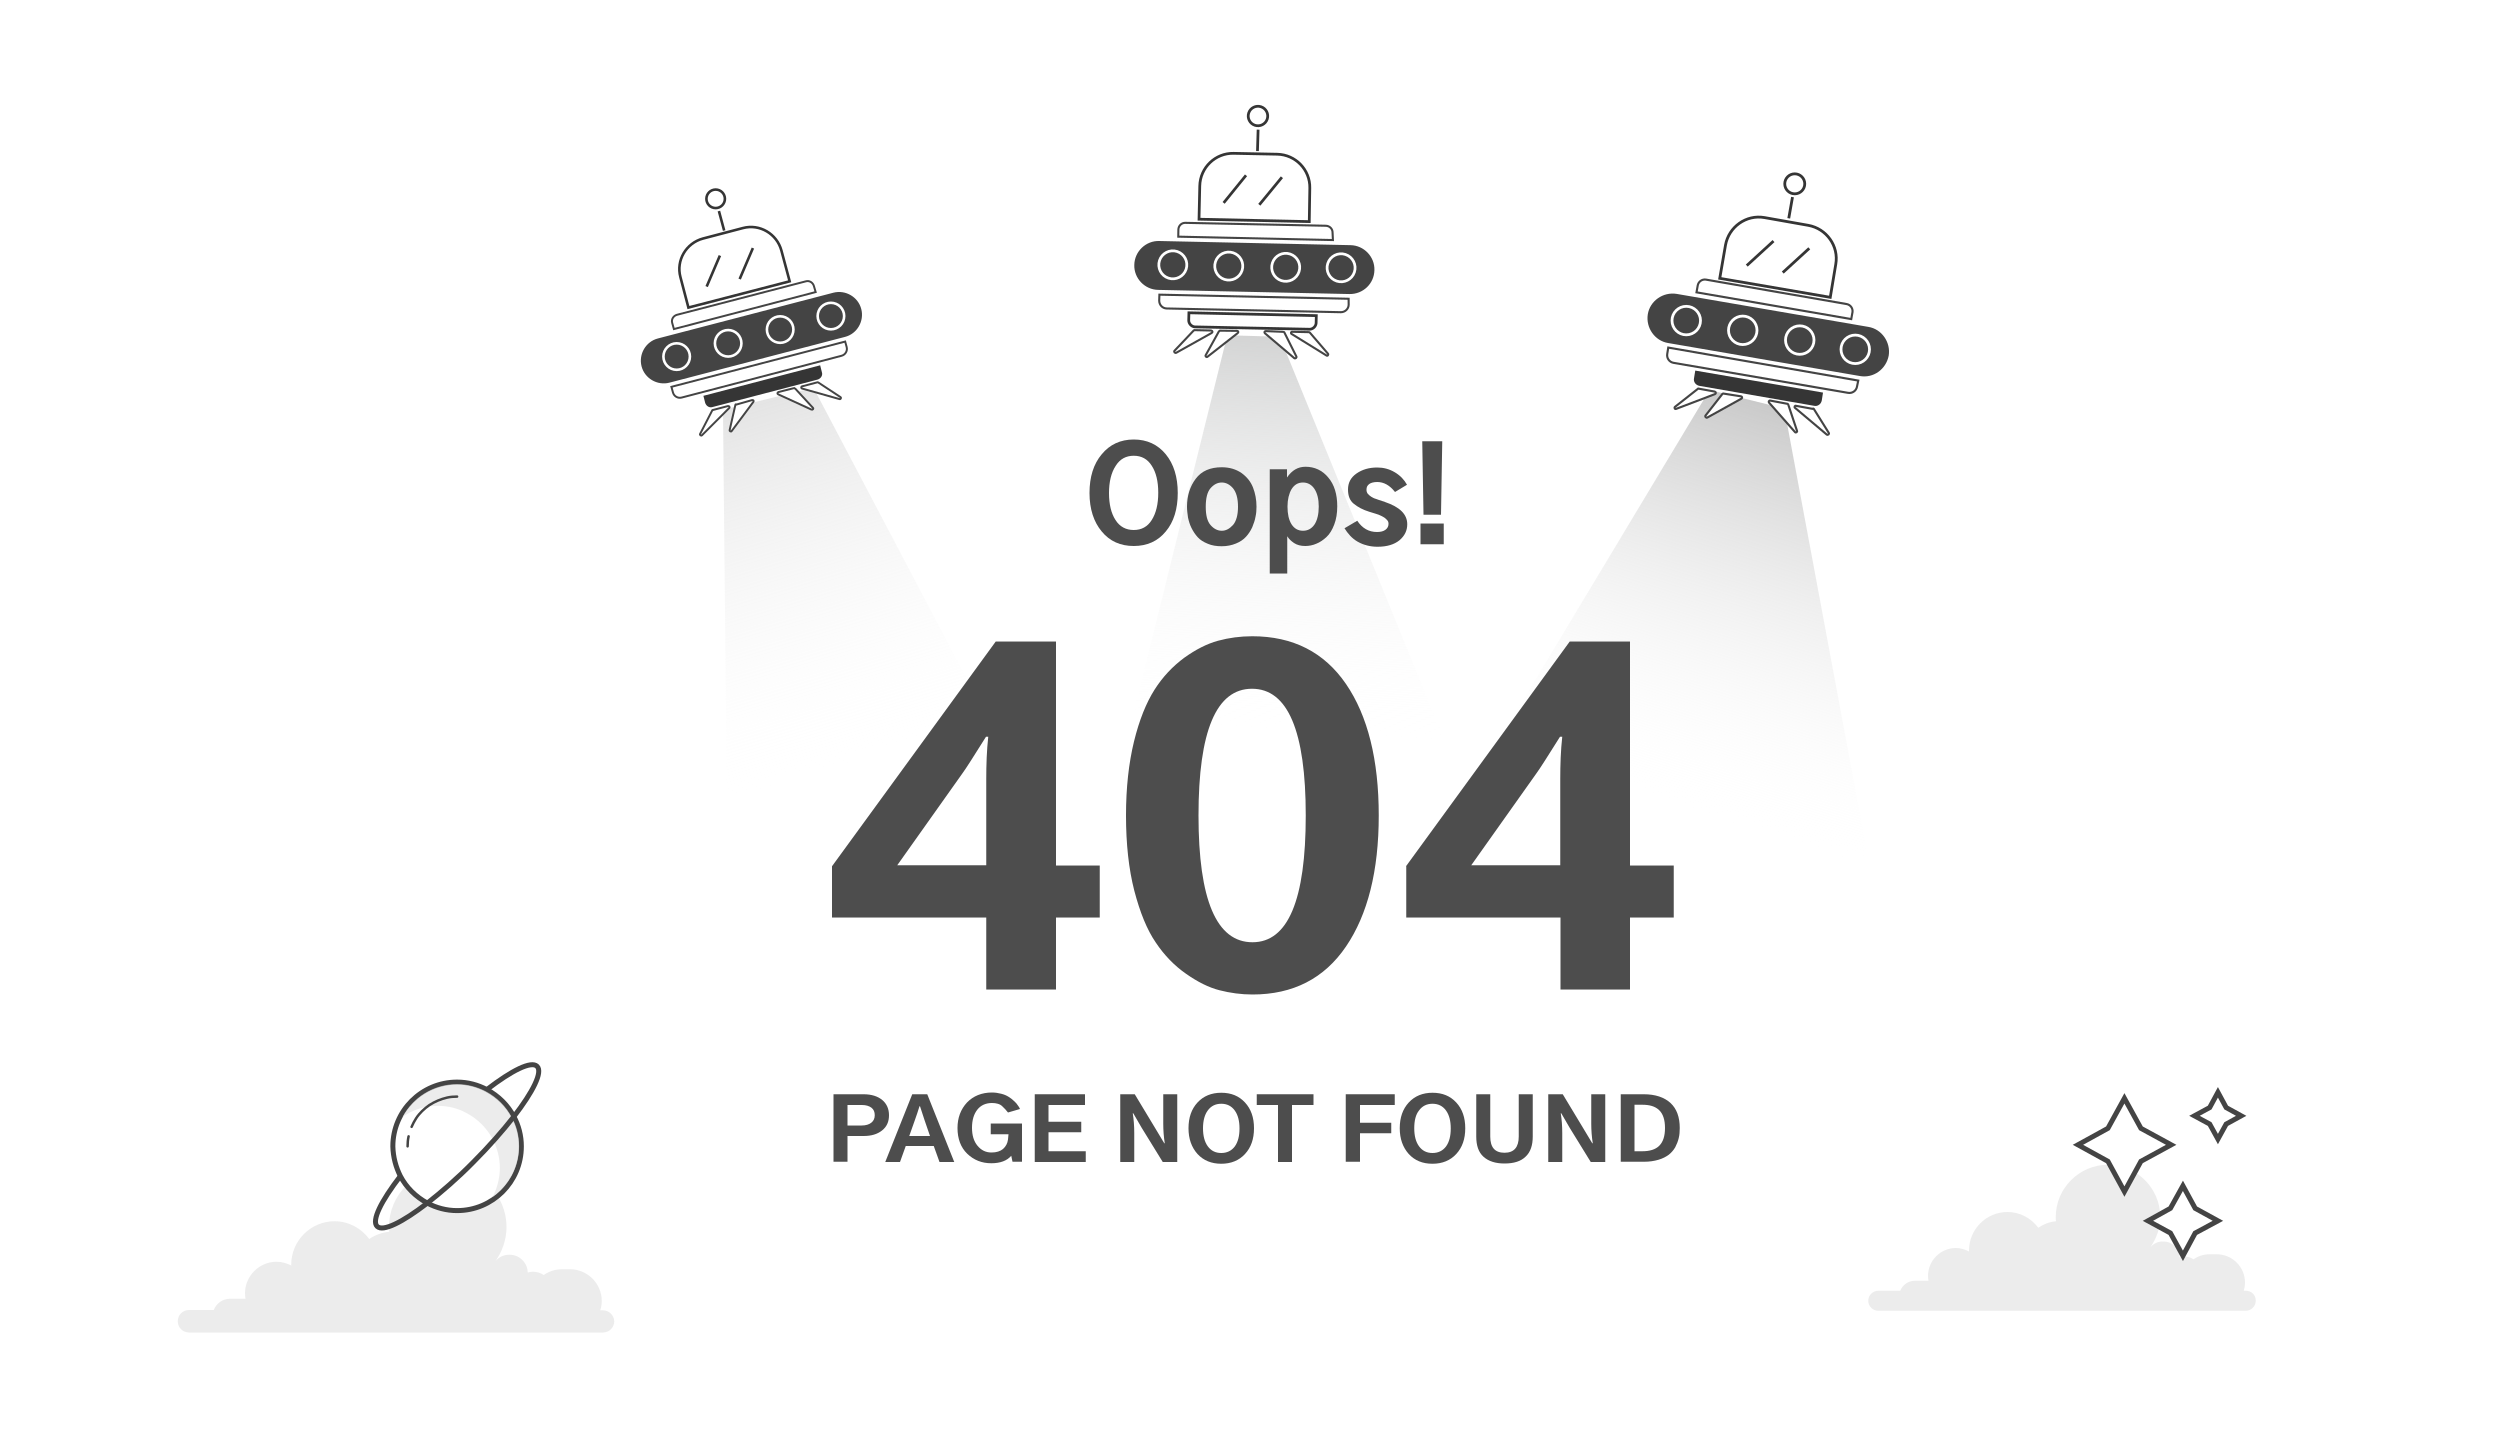 <?xml version="1.0" encoding="utf-8"?>
<!-- Generator: Adobe Illustrator 23.0.2, SVG Export Plug-In . SVG Version: 6.00 Build 0)  -->
<svg version="1.1"
	 id="图层_1" xmlns:cc="http://creativecommons.org/ns#" xmlns:dc="http://purl.org/dc/elements/1.1/" xmlns:inkscape="http://www.inkscape.org/namespaces/inkscape" xmlns:rdf="http://www.w3.org/1999/02/22-rdf-syntax-ns#" xmlns:sodipodi="http://sodipodi.sourceforge.net/DTD/sodipodi-0.dtd" xmlns:svg="http://www.w3.org/2000/svg"
	 xmlns="http://www.w3.org/2000/svg" xmlns:xlink="http://www.w3.org/1999/xlink" x="0px" y="0px" viewBox="0 0 1000 580"
	 style="enable-background:new 0 0 1000 580;" xml:space="preserve">
<style type="text/css">
	.st0{fill:#FFFFFF;}
	.st1{fill:url(#polygon12_1_);}
	.st2{fill:url(#polygon21_1_);}
	.st3{opacity:0.27;fill:url(#circle42_1_);enable-background:new    ;}
	.st4{fill:url(#polygon58_1_);}
	.st5{fill:#444444;stroke:#FFFFFF;stroke-width:0.834;stroke-miterlimit:10;}
	.st6{fill:none;stroke:#FFFFFF;stroke-width:1.103;stroke-miterlimit:10;}
	.st7{fill:none;stroke:#353535;stroke-width:1.103;stroke-miterlimit:10;}
	.st8{fill:#FFFFFF;stroke:#444444;stroke-width:0.834;stroke-miterlimit:10;}
	.st9{fill:#444444;stroke:#FFFFFF;stroke-width:0.849;stroke-miterlimit:10;}
	.st10{fill:none;stroke:#FFFFFF;stroke-width:1.123;stroke-miterlimit:10;}
	.st11{fill:none;stroke:#353535;stroke-width:1.123;stroke-miterlimit:10;}
	.st12{fill:#FFFFFF;stroke:#444444;stroke-width:0.849;stroke-miterlimit:10;}
	.st13{fill:#353535;}
	.st14{fill:#444444;stroke:#FFFFFF;stroke-width:0.932;stroke-miterlimit:10;}
	.st15{fill:none;stroke:#FFFFFF;stroke-width:1.046;stroke-miterlimit:10;}
	.st16{fill:none;stroke:#353535;stroke-width:1.046;stroke-miterlimit:10;}
	.st17{fill:#FFFFFF;stroke:#444444;stroke-width:0.791;stroke-miterlimit:10;}
	.st18{opacity:0.59;fill:#E0E0E0;enable-background:new    ;}
	.st19{fill:#FFFFFF;stroke:#444444;stroke-width:2;stroke-miterlimit:10;}
	.st20{fill:none;stroke:#444444;stroke-width:2;stroke-miterlimit:10;}
	.st21{fill:none;stroke:#444444;stroke-linecap:round;stroke-linejoin:round;stroke-miterlimit:10;}
	.st22{enable-background:new    ;}
	.st23{fill:#4D4D4D;}
</style>
<rect id="BG_2_" x="-1" y="-9.5" inkscape:export-xdpi="96.009476" inkscape:export-ydpi="96.009476" class="st0" width="1012.9" height="600.4">
</rect>
<linearGradient id="polygon12_1_" gradientUnits="userSpaceOnUse" x1="1014.758" y1="90.201" x2="1077.592" y2="356.702" gradientTransform="matrix(0.956 0.295 -0.297 0.961 -400.365 -336.724)">
	<stop  offset="4.835800e-02" style="stop-color:#9FA0A0"/>
	<stop  offset="0.523" style="stop-color:#D7D8D8;stop-opacity:0.438"/>
	<stop  offset="0.893" style="stop-color:#FFFFFF;stop-opacity:0"/>
</linearGradient>
<polygon id="polygon12" inkscape:export-xdpi="96.009476" inkscape:export-ydpi="96.009476" class="st1" points="608.7,371.9
	511.9,134.7 490.9,134.1 430.7,377.1 ">
</polygon>
<linearGradient id="polygon21_1_" gradientUnits="userSpaceOnUse" x1="197.948" y1="434.897" x2="282.058" y2="791.639" gradientTransform="matrix(0.998 -5.887031e-02 5.887031e-02 0.998 28.054 -430.762)">
	<stop  offset="4.835800e-02" style="stop-color:#898989"/>
	<stop  offset="0.587" style="stop-color:#D7D7D7;stop-opacity:0.362"/>
	<stop  offset="0.893" style="stop-color:#FFFFFF;stop-opacity:0"/>
</linearGradient>
<polygon id="polygon21" inkscape:export-xdpi="96.009476" inkscape:export-ydpi="96.009476" class="st2" points="325.4,155.1
	289.2,163.9 291.9,437 480.9,450.4 ">
</polygon>
<radialGradient id="circle42_1_" cx="836.3" cy="506.599" r="65.713" gradientTransform="matrix(1 0 0 1 12 -19.1)" gradientUnits="userSpaceOnUse">
	<stop  offset="0" style="stop-color:#FFFFFF"/>
	<stop  offset="1" style="stop-color:#FFFFFF;stop-opacity:0"/>
</radialGradient>
<circle id="circle42" inkscape:export-xdpi="96.009476" inkscape:export-ydpi="96.009476" class="st3" cx="848.3" cy="487.5" r="68.3">
</circle>
<linearGradient id="polygon58_1_" gradientUnits="userSpaceOnUse" x1="1863.538" y1="415.469" x2="1929.72" y2="696.17" gradientTransform="matrix(0.861 0.509 -0.509 0.861 -635.719 -1225.65)">
	<stop  offset="4.835800e-02" style="stop-color:#898989"/>
	<stop  offset="0.587" style="stop-color:#D7D7D7;stop-opacity:0.362"/>
	<stop  offset="0.893" style="stop-color:#FFFFFF;stop-opacity:0"/>
</linearGradient>
<polygon id="polygon58" inkscape:export-xdpi="96.009476" inkscape:export-ydpi="96.009476" class="st4" points="547.4,383
	763.1,428.2 713.7,163.4 683.8,156 ">
</polygon>
<g id="g94" transform="rotate(9.057,796.066,263.993)" inkscape:export-xdpi="96.009476" inkscape:export-ydpi="96.009476">
	<path id="path60" inkscape:connector-curvature="0" class="st5" d="M520,160.2l-75.8,10.4c-5.6,0.8-10.8-3.2-11.5-8.7l0,0
		c-0.8-5.6,3.2-10.8,8.7-11.5l75.8-10.4c5.6-0.8,10.8,3.2,11.5,8.7l0,0C529.5,154.3,525.6,159.4,520,160.2L520,160.2z"/>

		<ellipse id="circle62" transform="matrix(0.157 -0.988 0.988 0.157 220.24 577.33)" class="st6" cx="448.4" cy="159.6" rx="5.6" ry="5.6"/>

		<ellipse id="circle64" transform="matrix(0.157 -0.988 0.988 0.157 241.896 596.708)" class="st6" cx="470.6" cy="156.6" rx="5.6" ry="5.6"/>

		<ellipse id="circle66" transform="matrix(0.157 -0.988 0.988 0.157 304.02 547.26)" class="st7" cx="472.7" cy="95.5" rx="3.9" ry="3.9"/>

		<ellipse id="circle68" transform="matrix(0.157 -0.988 0.988 0.157 263.986 616.426)" class="st6" cx="493.2" cy="153.5" rx="5.6" ry="5.6"/>

		<ellipse id="circle70" transform="matrix(0.157 -0.988 0.988 0.157 285.608 635.263)" class="st6" cx="515.1" cy="150.3" rx="5.6" ry="5.6"/>
	<path id="path72" inkscape:connector-curvature="0" class="st8" d="M510,139.5l-61.3,8.4l-0.4-2.8c-0.2-1.5,0.8-2.9,2.3-3.1
		l55.7-7.7c1.5-0.2,2.9,0.8,3.1,2.3L510,139.5z"/>
	<path id="path74" inkscape:connector-curvature="0" class="st8" d="M519.9,161.7L444.9,172l0.3,2.4c0.3,1.7,1.8,2.8,3.4,2.6
		l69.1-9.5c1.7-0.3,2.8-1.8,2.6-3.4L519.9,161.7z"/>
	<path id="path76" inkscape:connector-curvature="0" class="st7" d="M508.2,170.4l-50.5,6.9l0.4,3c0.2,1.3,1.5,2.3,2.8,2.2l45.5-6.3
		c1.3-0.2,2.3-1.5,2.2-2.8L508.2,170.4z"/>
	<path id="path78" inkscape:connector-curvature="0" class="st7" d="M499.5,133.7l-43.7,6l-1.8-13.2c-1-7.3,4.1-14,11.3-15l17.3-2.4
		c7.3-1,14,4.1,15,11.3L499.5,133.7z"/>
	<line id="line80" class="st7" x1="473.5" y1="100.6" x2="474.6" y2="109.1"/>
	<line id="line82" class="st7" x1="471.6" y1="119.4" x2="464.5" y2="131.7"/>
	<line id="line84" class="st7" x1="485.9" y1="117.9" x2="478.7" y2="130.2"/>
	<path id="path86" inkscape:connector-curvature="0" class="st8" d="M470.7,182.8L467,193c-0.2,0.5,0.5,0.9,0.8,0.5l10.5-11.3
		c0.3-0.3,0-0.9-0.4-0.8l-6.8,1C471,182.5,470.8,182.6,470.7,182.8z"/>
	<path id="path88" inkscape:connector-curvature="0" class="st8" d="M460.7,184l-6.3,9.2c-0.3,0.5,0.3,1,0.8,0.7l12.8-10.1
		c0.4-0.3,0.2-0.9-0.4-0.9l-6.6,0.9C460.9,183.9,460.8,184,460.7,184L460.7,184z"/>
	<path id="path90" inkscape:connector-curvature="0" class="st8" d="M496.6,179l6.3,8.8c0.3,0.4-0.2,1-0.7,0.8l-13.2-8
		c-0.4-0.3-0.3-0.8,0.2-0.9l6.8-0.8C496.3,178.8,496.5,178.9,496.6,179L496.6,179z"/>
	<path id="path92" inkscape:connector-curvature="0" class="st8" d="M506.7,177.5l8.5,7.2c0.4,0.3,0,1.1-0.5,0.8l-15.1-6.3
		c-0.5-0.2-0.4-0.9,0.1-0.9l6.6-0.9C506.4,177.4,506.5,177.4,506.7,177.5L506.7,177.5z"/>
</g>
<g id="g130" transform="translate(-131.099,-443.267)" inkscape:export-xdpi="96.009476" inkscape:export-ydpi="96.009476">
	<path id="path96" inkscape:connector-curvature="0" class="st9" d="M875,594.1l-76.7-13.2c-5.6-0.9-9.4-6.4-8.5-12l0,0
		c0.9-5.6,6.4-9.4,12-8.5l76.7,13.2c5.6,0.9,9.4,6.4,8.5,12l0,0C885.9,591.3,880.6,595.1,875,594.1z"/>
	<circle id="circle98" class="st10" cx="805.6" cy="571.5" r="5.7"/>
	<circle id="circle100" class="st10" cx="828.2" cy="575.4" r="5.7"/>
	<circle id="circle102" class="st11" cx="849" cy="516.8" r="4"/>
	<circle id="circle104" class="st10" cx="851" cy="579.3" r="5.7"/>
	<circle id="circle106" class="st10" cx="873.2" cy="583" r="5.7"/>
	<path id="path108" inkscape:connector-curvature="0" class="st12" d="M871.6,570.9l-61.9-10.7l0.5-2.8c0.3-1.5,1.7-2.5,3.2-2.3
		l56.4,9.8c1.5,0.3,2.5,1.7,2.3,3.2L871.6,570.9z"/>
	<path id="path110" inkscape:connector-curvature="0" class="st12" d="M874.4,595.5l-76-13.2l-0.4,2.5c-0.3,1.7,0.8,3.3,2.5,3.6
		l69.8,12c1.7,0.3,3.3-0.8,3.6-2.5L874.4,595.5z"/>
	<path id="path112" inkscape:connector-curvature="0" class="st13" d="M860.3,600.3l-51.1-8.8l-0.5,3.1c-0.3,1.4,0.7,2.7,2.1,3l46,8
		c1.4,0.3,2.7-0.7,3-2.1L860.3,600.3z"/>
	<path id="path114" inkscape:connector-curvature="0" class="st11" d="M863.2,562.2l-44.2-7.6l2.3-13.3c1.3-7.3,8.3-12.3,15.6-11
		l17.5,3.1c7.3,1.3,12.3,8.3,11,15.6L863.2,562.2z"/>
	<line id="line116" class="st11" x1="848.1" y1="522.1" x2="846.6" y2="530.6"/>
	<line id="line118" class="st11" x1="840.5" y1="539.7" x2="829.8" y2="549.5"/>
	<line id="line120" class="st11" x1="854.8" y1="542.6" x2="844.2" y2="552.3"/>
	<path id="path122" inkscape:connector-curvature="0" class="st12" d="M820.1,600.8l-6.8,8.7c-0.3,0.4,0.2,1,0.7,0.8l13.7-7.6
		c0.4-0.3,0.3-0.8-0.2-0.9l-7-1.1C820.5,600.6,820.3,600.7,820.1,600.8L820.1,600.8z"/>
	<path id="path124" inkscape:connector-curvature="0" class="st12" d="M810,599l-8.9,7c-0.4,0.3-0.1,1.1,0.5,0.8l15.5-5.9
		c0.5-0.2,0.4-0.8-0.1-1l-6.6-1.2C810.3,598.8,810.1,598.9,810,599L810,599z"/>
	<path id="path126" inkscape:connector-curvature="0" class="st12" d="M846.4,605.1l3.5,10.5c0.2,0.5-0.5,0.9-0.8,0.5l-10.4-11.8
		c-0.3-0.3,0-0.9,0.5-0.8l6.9,1.3C846.3,604.9,846.4,605,846.4,605.1L846.4,605.1z"/>
	<path id="path128" inkscape:connector-curvature="0" class="st12" d="M856.6,606.8l6,9.6c0.3,0.5-0.3,1-0.8,0.7l-12.7-10.7
		c-0.4-0.3-0.1-1,0.4-0.8l6.6,1.2C856.4,606.6,856.5,606.7,856.6,606.8L856.6,606.8z"/>
</g>
<g id="g166" transform="translate(6.564,-535.675)" inkscape:export-xdpi="96.009476" inkscape:export-ydpi="96.009476">
	<path id="path132" inkscape:connector-curvature="0" class="st14" d="M331.5,670.9l-70.2,18.3c-5.1,1.3-10.4-1.8-11.7-6.9l0,0
		c-1.3-5.1,1.8-10.4,6.9-11.7l70.2-18.3c5.1-1.3,10.4,1.8,11.7,6.9l0,0C339.7,664.2,336.7,669.6,331.5,670.9z"/>
	<circle id="circle134" class="st15" cx="264.1" cy="678.3" r="5.3"/>
	<circle id="circle136" class="st15" cx="284.7" cy="673" r="5.3"/>
	<circle id="circle138" class="st16" cx="279.7" cy="615.2" r="3.7"/>
	<circle id="circle140" class="st15" cx="305.5" cy="667.5" r="5.3"/>
	<circle id="circle142" class="st15" cx="325.8" cy="662.1" r="5.3"/>
	<path id="path144" inkscape:connector-curvature="0" class="st17" d="M319.7,652.5L263,667.3l-0.7-2.5c-0.4-1.4,0.5-2.8,1.9-3.2
		l51.6-13.4c1.4-0.4,2.8,0.5,3.2,1.9L319.7,652.5z"/>
	<path id="path146" inkscape:connector-curvature="0" class="st17" d="M331.5,672.3L262,690.4l0.6,2.2c0.4,1.6,2,2.5,3.5,2.1
		l63.9-16.7c1.6-0.4,2.5-2,2.1-3.5L331.5,672.3z"/>
	<path id="path148" inkscape:connector-curvature="0" class="st13" d="M321.5,681.8L274.8,694l0.7,2.8c0.4,1.3,1.7,2.1,2.9,1.7
		l42.1-11c1.3-0.4,2.1-1.7,1.7-2.9L321.5,681.8z"/>
	<path id="path150" inkscape:connector-curvature="0" class="st16" d="M309.3,648.2l-40.5,10.5l-3.2-12.2c-1.8-6.7,2.3-13.6,9-15.4
		l16-4.2c6.7-1.8,13.6,2.3,15.4,9L309.3,648.2z"/>
	<line id="line152" class="st16" x1="281" y1="620.1" x2="283.1" y2="627.9"/>
	<line id="line154" class="st16" x1="281.4" y1="637.9" x2="276.1" y2="650.3"/>
	<line id="line156" class="st16" x1="294.6" y1="634.9" x2="289.3" y2="647.3"/>
	<path id="path158" inkscape:connector-curvature="0" class="st17" d="M287.6,697.6l-2.3,10.1c-0.1,0.5,0.6,0.8,0.8,0.4l8.7-11.7
		c0.3-0.4-0.1-0.8-0.5-0.7l-6.3,1.8C287.8,697.3,287.6,697.4,287.6,697.6L287.6,697.6z"/>
	<path id="path160" inkscape:connector-curvature="0" class="st17" d="M278.3,699.9l-4.8,9.3c-0.3,0.5,0.4,0.9,0.7,0.6l10.9-10.9
		c0.4-0.4,0-0.9-0.5-0.8l-6.1,1.6C278.5,699.8,278.4,699.8,278.3,699.9L278.3,699.9z"/>
	<path id="path162" inkscape:connector-curvature="0" class="st17" d="M311.6,691.2l7,7.6c0.4,0.4-0.1,0.9-0.6,0.7l-13.3-6.1
		c-0.4-0.2-0.4-0.7,0.1-0.9l6.3-1.6C311.3,691,311.5,691.1,311.6,691.2z"/>
	<path id="path164" inkscape:connector-curvature="0" class="st17" d="M320.8,688.7l8.8,5.8c0.5,0.3,0.1,1-0.4,0.8l-14.9-4.2
		c-0.5-0.1-0.5-0.8,0-0.9l6.1-1.6C320.6,688.6,320.7,688.6,320.8,688.7z"/>
</g>
<path id="path168" inkscape:connector-curvature="0" inkscape:export-xdpi="96.009476" inkscape:export-ydpi="96.009476" class="st18" d="
	M241.1,524.1h-1c0.4-1.2,0.6-2.4,0.6-3.7c0-7-5.7-12.7-12.7-12.7h-3.3c-2.7,0-5.2,0.9-7.2,2.3c-1.2-0.8-2.7-1.3-4.3-1.3
	c-0.7,0-1.4,0.1-2.1,0.3c-0.1-3.9-3.3-7.1-7.2-7.1h-0.3c-2.2,0-4.1,1-5.4,2.5l0,0c2.7-3.8,4.4-8.5,4.4-13.6
	c0-13-10.6-23.5-23.5-23.5c-13,0-23.5,10.6-23.5,23.5c0,0.7,0,1.3,0.1,1.9c-2.9,0.3-5.7,1.3-8,2.9c-3.2-4.3-8.2-7.1-13.9-7.1l0,0
	c-9.5,0-17.3,7.8-17.3,17.3c0,0.1,0,0.3,0,0.4c-1.8-0.9-3.7-1.5-5.9-1.5c-6.9,0-12.6,5.7-12.6,12.6c0,0.7,0.1,1.5,0.2,2.2H92
	c-3,0-5.5,1.9-6.5,4.5h-9.9c-2.5,0-4.5,2-4.5,4.5s2,4.5,4.5,4.5h149.2h3.3h13.1c2.5,0,4.5-2,4.5-4.5
	C245.6,526.1,243.6,524.1,241.1,524.1L241.1,524.1z"/>
<path id="path170" inkscape:connector-curvature="0" inkscape:export-xdpi="96.009476" inkscape:export-ydpi="96.009476" class="st18" d="
	M898.4,516.3h-0.9c0.3-1,0.5-2.1,0.5-3.3c0-6.2-5.1-11.3-11.3-11.3h-2.9c-2.4,0-4.6,0.8-6.4,2c-1.1-0.7-2.4-1.1-3.8-1.1
	c-0.6,0-1.2,0.1-1.8,0.3c-0.1-3.5-2.9-6.3-6.4-6.3H865c-1.9,0-3.6,0.9-4.8,2.2l0,0c2.4-3.4,3.9-7.6,3.9-12
	c0-11.5-9.4-20.9-20.9-20.9s-20.9,9.4-20.9,20.9c0,0.6,0,1.2,0.1,1.7c-2.6,0.2-5,1.2-7.1,2.6c-2.8-3.8-7.3-6.3-12.3-6.3l0,0
	c-8.5,0-15.4,6.9-15.4,15.4c0,0.1,0,0.2,0,0.4c-1.6-0.8-3.3-1.4-5.2-1.4c-6.2,0-11.2,5-11.2,11.2c0,0.7,0.1,1.3,0.2,1.9h-5.5
	c-2.6,0-4.9,1.7-5.8,4h-8.8c-2.2,0-4,1.8-4,4s1.8,4,4,4h132.5h2.9h11.6c2.2,0,4-1.8,4-4C902.4,518.1,900.6,516.3,898.4,516.3
	L898.4,516.3z"/>
<g id="g184" transform="translate(10.641,-115.561)" inkscape:export-xdpi="96.009476" inkscape:export-ydpi="96.009476">
	<g id="g178">
		<path id="path172" inkscape:connector-curvature="0" class="st19" d="M149.5,586c2.4,4.6,6.2,8.3,10.8,10.8c3.6,1.9,7.6,3,11.9,3
			c14.2,0,25.7-11.5,25.7-25.7c0-4.3-1.1-8.4-3-11.9c-2.4-4.6-6.2-8.3-10.8-10.8c-3.6-1.9-7.6-3-11.9-3c-14.2,0-25.7,11.5-25.7,25.7
			C146.6,578.4,147.7,582.4,149.5,586z"/>
		<path id="path174" inkscape:connector-curvature="0" class="st18" d="M194.1,562.5c-2.3-4.4-6-8.1-10.4-10.4
			c-3.4-1.8-7.4-2.9-11.5-2.9c-9.5,0-17.7,5.3-21.8,13.1c4-2.8,8.9-4.4,14.1-4.4c4.2,0,8.1,1,11.5,2.9c4.4,2.3,8.1,6,10.4,10.4
			c1.8,3.4,2.9,7.4,2.9,11.5c0,4.2-1.1,8.2-2.9,11.7c6.4-4.5,10.6-11.9,10.6-20.3C197,569.8,196,565.9,194.1,562.5L194.1,562.5z"/>
		<path id="path176" inkscape:connector-curvature="0" class="st20" d="M149.5,586c-7.7,10-11.6,17.8-9.3,20.1s10.1-1.6,20.1-9.3
			c5.6-4.4,12-9.9,18.3-16.3c6.4-6.4,11.9-12.7,16.3-18.3c7.7-10,11.6-17.8,9.3-20.1s-10.1,1.6-20.1,9.3"/>
	</g>
	<path id="path180" inkscape:connector-curvature="0" class="st21" d="M154,566.3c0.5-1.2,1.1-2.3,1.8-3.4c0.7-1.1,1.5-2,2.4-2.9
		s1.9-1.7,2.9-2.4c1.1-0.7,2.2-1.3,3.4-1.8s2.4-0.9,3.7-1.2s2.6-0.4,4-0.4"/>
	<path id="path182" inkscape:connector-curvature="0" class="st21" d="M152.4,574.1c0-1.4,0.1-2.7,0.4-4"/>
</g>
<g id="g192" transform="translate(-0.23,235.227)" inkscape:export-xdpi="96.009476" inkscape:export-ydpi="96.009476">
	<polygon id="polygon186" class="st19" points="843.4,216.1 850,204.1 856.6,216.1 868.7,222.7 856.6,229.3 850,241.4 843.4,229.3
		831.4,222.7 	"/>
	<polygon id="polygon188" class="st19" points="868.4,248.1 873.4,239.1 878.3,248.1 887.4,253.1 878.3,258 873.4,267.1 868.4,258
		859.4,253.1 	"/>
	<polygon id="polygon190" class="st19" points="884.1,207.8 887.4,201.7 890.7,207.8 896.7,211.1 890.7,214.4 887.4,220.4
		884.1,214.4 878,211.1 	"/>
</g>
<g inkscape:export-xdpi="96.009476" inkscape:export-ydpi="96.009476" class="st22">
	<path class="st23" d="M332.8,346.5l65.5-89.9h24.1v89.6h17.5v20.8h-17.5v28.8h-27.9v-28.8h-61.7V346.5z M358.9,346.1h35.6v-34.4
		c0-5.9,0.2-11.6,0.8-17h-0.9c-4.9,7.8-8,12.7-9.4,14.6L358.9,346.1z"/>
	<path class="st23" d="M450.4,326.2c0-11.1,1.1-21,3.2-29.6c2.1-8.6,4.9-15.5,8.2-20.7c3.3-5.2,7.3-9.4,11.9-12.8
		c4.6-3.3,9.1-5.6,13.5-6.8c4.4-1.2,9-1.8,13.7-1.8c16.3,0,28.8,6.4,37.5,19.1c8.7,12.7,13.1,30.3,13.1,52.6
		c0,22.1-4.4,39.6-13.1,52.4c-8.7,12.8-21.2,19.2-37.4,19.2c-4.5,0-8.9-0.6-13.2-1.7c-4.3-1.1-8.7-3.3-13.4-6.6
		c-4.6-3.2-8.7-7.4-12.1-12.5c-3.5-5.1-6.3-12-8.6-20.8C451.5,347.6,450.4,337.6,450.4,326.2z M479.4,326.2
		c0,33.8,7.2,50.7,21.6,50.7c14.2,0,21.3-16.9,21.3-50.7c0-33.8-7.2-50.7-21.5-50.7C486.5,275.5,479.4,292.4,479.4,326.2z"/>
	<path class="st23" d="M562.4,346.5l65.5-89.9h24.1v89.6h17.5v20.8h-17.5v28.8h-27.8v-28.8h-61.7V346.5z M588.5,346.1h35.6v-34.4
		c0-5.9,0.2-11.6,0.8-17h-0.9c-4.9,7.8-8,12.7-9.4,14.6L588.5,346.1z"/>
</g>
<g inkscape:export-xdpi="96.009476" inkscape:export-ydpi="96.009476">
	<path class="st23" d="M435.8,197.2c0-6.4,1.6-11.6,4.9-15.5c3.2-3.9,7.5-5.9,12.8-5.9c5.3,0,9.6,2,12.8,5.9
		c3.2,3.9,4.8,9.1,4.8,15.5c0,6.4-1.6,11.6-4.8,15.4c-3.2,3.9-7.5,5.8-12.8,5.8c-5.3,0-9.6-1.9-12.8-5.8
		C437.5,208.8,435.8,203.6,435.8,197.2z M443.6,197.2c0,4.6,0.9,8.2,2.6,10.8c1.7,2.7,4.2,4,7.3,4c3.1,0,5.5-1.3,7.2-4
		c1.7-2.7,2.6-6.3,2.6-10.9c0-4.6-0.9-8.2-2.6-10.8c-1.7-2.7-4.1-4-7.2-4c-3.1,0-5.5,1.3-7.2,4C444.5,189,443.6,192.7,443.6,197.2z"
		/>
	<path class="st23" d="M474.8,202.7c0-4.4,1.2-8.2,3.5-11.2c2.3-3.1,5.8-4.6,10.4-4.6c3.1,0,5.7,0.8,7.9,2.3
		c2.2,1.6,3.7,3.5,4.6,5.8c0.9,2.3,1.4,4.9,1.4,7.7c0,1.4-0.1,2.7-0.4,4c-0.2,1.3-0.7,2.7-1.3,4.2c-0.7,1.5-1.5,2.7-2.5,3.8
		c-1,1.1-2.3,2-4,2.7c-1.7,0.7-3.6,1.1-5.7,1.1c-2.1,0-4-0.3-5.6-1c-1.7-0.7-3-1.5-4-2.6c-1-1.1-1.8-2.3-2.5-3.7
		c-0.7-1.4-1.1-2.8-1.4-4.2C475,205.6,474.8,204.1,474.8,202.7z M482.3,202.7c0,3.4,0.6,5.8,1.9,7.3c1.3,1.5,2.8,2.3,4.5,2.3
		c1.7,0,3.1-0.8,4.5-2.3c1.3-1.5,2-4,2-7.3c0-3.4-0.7-5.8-2-7.4c-1.3-1.5-2.8-2.3-4.5-2.3c-1.7,0-3.2,0.8-4.5,2.3
		C482.9,196.8,482.3,199.3,482.3,202.7z"/>
	<path class="st23" d="M507.9,229.5v-41.8h6.9v3.3c1.9-2.8,4.3-4.3,7.4-4.3c3.6,0,6.7,1.4,9.1,4.3c2.4,2.8,3.6,6.7,3.6,11.5
		c0,2.8-0.4,5.2-1.2,7.3c-0.8,2.1-1.8,3.8-3.1,5c-1.3,1.2-2.6,2.1-4.1,2.7c-1.4,0.6-2.9,0.9-4.4,0.9c-1.8,0-3.3-0.4-4.5-1.2
		c-1.2-0.8-2.1-1.7-2.7-2.7v14.9H507.9z M515,202.6c0,3,0.5,5.3,1.6,7.1c1.1,1.7,2.6,2.6,4.6,2.6c1.9,0,3.4-0.8,4.6-2.5
		c1.1-1.7,1.7-4.1,1.7-7.2c0-3-0.6-5.3-1.7-7c-1.1-1.7-2.7-2.6-4.6-2.6c-2,0-3.5,0.9-4.6,2.7C515.6,197.4,515,199.8,515,202.6z"/>
	<path class="st23" d="M537.8,211.3l5.1-3c2,3,4.6,4.5,7.9,4.5c1.5,0,2.6-0.3,3.4-0.9c0.8-0.6,1.2-1.4,1.2-2.3c0-0.3,0-0.6-0.1-0.8
		c-0.1-0.3-0.2-0.5-0.4-0.7c-0.2-0.2-0.4-0.4-0.6-0.6c-0.2-0.2-0.4-0.4-0.8-0.6c-0.4-0.2-0.7-0.4-0.9-0.5c-0.2-0.1-0.6-0.3-1.1-0.5
		c-0.5-0.2-0.9-0.3-1.2-0.4c-0.3-0.1-0.7-0.2-1.3-0.4c-0.6-0.2-1-0.3-1.3-0.4c-2.6-0.8-4.6-1.9-6.2-3.2c-1.6-1.3-2.3-3.2-2.3-5.7
		c0-2.7,1.1-4.8,3.4-6.4c2.3-1.6,5-2.4,8.3-2.4c2.5,0,4.8,0.6,7,1.9c2.2,1.3,3.8,3,4.9,5l-4.8,2.9c-2.1-2.7-4.5-4-7.1-4
		c-1.4,0-2.5,0.3-3.2,0.8c-0.8,0.6-1.1,1.3-1.1,2.2c0,0.3,0,0.6,0.1,0.9c0.1,0.3,0.2,0.5,0.4,0.8c0.2,0.2,0.4,0.4,0.6,0.6
		c0.2,0.2,0.5,0.4,0.8,0.6c0.4,0.2,0.7,0.4,0.9,0.5c0.3,0.1,0.6,0.3,1.1,0.4c0.5,0.2,0.8,0.3,1.1,0.4c0.3,0.1,0.7,0.2,1.2,0.4
		c0.5,0.2,0.9,0.3,1.2,0.4c5.9,2,8.9,4.9,8.9,8.9c0,2.5-1,4.6-3.1,6.4c-2.1,1.7-5,2.6-8.8,2.6c-2.9,0-5.6-0.7-7.9-2
		S539.1,213.4,537.8,211.3z"/>
	<path class="st23" d="M568.2,217.7v-8.3h9.3v8.3H568.2z M576.4,205.9h-7l-0.5-29.4h8L576.4,205.9z"/>
</g>
<g>
	<path class="st23" d="M333.4,464.8v-27.1h12c3.2,0,5.7,0.8,7.5,2.3c1.8,1.5,2.7,3.6,2.7,6.1c0,2.6-0.9,4.6-2.8,6.1
		s-4.3,2.2-7.4,2.2H339v10.3H333.4z M339,450.2h5.7c1.6,0,2.9-0.4,3.8-1.1c0.9-0.7,1.4-1.7,1.4-3c0-1.3-0.4-2.3-1.3-3
		c-0.9-0.7-2.2-1.1-3.8-1.1H339V450.2z"/>
	<path class="st23" d="M354.1,464.8l10.8-27.1h6l10.8,27.1h-5.9l-2.3-6.4h-11.2l-2.3,6.4H354.1z M363.7,454.4h8.3l-2.2-6.4
		c-0.5-1.5-1.1-3.3-1.8-5.5h-0.2c-0.2,0.7-0.5,1.6-0.9,2.8c-0.4,1.2-0.7,2.1-0.9,2.6L363.7,454.4z"/>
	<path class="st23" d="M383,451.2c0-4.1,1.3-7.5,3.8-10.2c2.5-2.6,5.9-4,10-4c1.3,0,2.5,0.2,3.7,0.5c1.2,0.3,2.1,0.7,2.9,1.2
		c0.8,0.5,1.5,1,2.2,1.7c0.7,0.6,1.2,1.2,1.5,1.7c0.4,0.5,0.7,1,0.9,1.5l-4.8,1.4c-0.4-0.5-0.8-1-1.1-1.3c-0.3-0.3-0.7-0.7-1.2-1.2
		s-1.1-0.8-1.8-1s-1.4-0.3-2.3-0.3c-2.5,0-4.5,0.9-5.9,2.7c-1.4,1.8-2.1,4.2-2.1,7.2c0,3,0.7,5.4,2.2,7.2c1.5,1.8,3.3,2.7,5.6,2.7
		c2,0,3.5-0.5,4.6-1.4c1.1-1,1.8-2.2,2-3.8c0.1-1.3,0.2-2,0.2-2.1h-7.1v-4.3h12.5v15.3H405l-0.5-2.4c-1.7,2-4.4,3-8,3
		c-3.8,0-7-1.3-9.6-3.8C384.3,459,383,455.5,383,451.2z"/>
	<path class="st23" d="M413.9,464.8v-27.1H434v4.3h-14.6v6.7h13.1v4.2h-13.1v7.6h14.9v4.3H413.9z"/>
	<path class="st23" d="M448.1,464.8v-27.1h5.8l8.5,14.1l3.3,5.5h0.2c-0.4-2.6-0.6-5.2-0.6-7.9v-11.7h5.6v27.1h-5.8l-8.5-13.8
		l-3.3-5.7h-0.2c0.4,2.5,0.6,5.1,0.6,7.9v11.6H448.1z"/>
	<path class="st23" d="M475.4,451.3c0-4.3,1.2-7.7,3.6-10.3c2.4-2.6,5.6-3.9,9.5-3.9c4,0,7.1,1.3,9.5,3.9c2.4,2.6,3.6,6,3.6,10.3
		c0,4.3-1.2,7.7-3.6,10.3c-2.4,2.6-5.6,3.9-9.5,3.9s-7.1-1.3-9.5-3.9C476.6,458.9,475.4,455.5,475.4,451.3z M481.2,451.3
		c0,3,0.6,5.4,1.9,7.2c1.3,1.8,3.1,2.7,5.4,2.7c2.3,0,4.1-0.9,5.4-2.6c1.3-1.8,1.9-4.2,1.9-7.2c0-3-0.6-5.4-1.9-7.2
		c-1.3-1.8-3.1-2.7-5.4-2.7c-2.3,0-4.1,0.9-5.4,2.7C481.9,445.8,481.2,448.2,481.2,451.3z"/>
	<path class="st23" d="M502.7,442v-4.3h22.7v4.3h-8.6v22.8h-5.6V442H502.7z"/>
	<path class="st23" d="M538.3,464.8v-27.1h19.6v4.3h-13.9v7.1h12.5v4.2h-12.5v11.4H538.3z"/>
	<path class="st23" d="M559.9,451.3c0-4.3,1.2-7.7,3.6-10.3c2.4-2.6,5.6-3.9,9.5-3.9c4,0,7.1,1.3,9.5,3.9c2.4,2.6,3.6,6,3.6,10.3
		c0,4.3-1.2,7.7-3.6,10.3c-2.4,2.6-5.6,3.9-9.5,3.9c-4,0-7.1-1.3-9.5-3.9C561.1,458.9,559.9,455.5,559.9,451.3z M565.7,451.3
		c0,3,0.6,5.4,1.9,7.2c1.3,1.8,3.1,2.7,5.4,2.7c2.3,0,4.1-0.9,5.4-2.6c1.3-1.8,1.9-4.2,1.9-7.2c0-3-0.6-5.4-1.9-7.2
		c-1.3-1.8-3.1-2.7-5.4-2.7c-2.3,0-4.1,0.9-5.4,2.7C566.3,445.8,565.7,448.2,565.7,451.3z"/>
	<path class="st23" d="M590.5,454.6v-16.9h5.6v16.9c0,4.4,1.9,6.5,5.7,6.5c3.8,0,5.7-2.2,5.7-6.5v-16.9h5.6v16.9
		c0,3.5-0.9,6.2-2.8,8c-1.9,1.9-4.7,2.8-8.5,2.8c-3.6,0-6.4-0.9-8.4-2.7S590.5,458.2,590.5,454.6z"/>
	<path class="st23" d="M619.3,464.8v-27.1h5.8l8.5,14.1l3.3,5.5h0.2c-0.4-2.6-0.6-5.2-0.6-7.9v-11.7h5.6v27.1h-5.8l-8.5-13.8
		l-3.3-5.7h-0.2c0.4,2.5,0.6,5.1,0.6,7.9v11.6H619.3z"/>
	<path class="st23" d="M648.3,464.8v-27.1h9.2c4.6,0,8.2,1.2,10.7,3.5s3.7,5.7,3.7,10c0,1.4-0.1,2.8-0.4,4c-0.3,1.3-0.8,2.5-1.4,3.7
		c-0.7,1.2-1.6,2.2-2.6,3c-1.1,0.8-2.4,1.5-4.1,2c-1.7,0.5-3.6,0.8-5.8,0.8H648.3z M653.9,460.5h3c3,0,5.3-0.7,6.8-2.2
		c1.5-1.5,2.3-3.8,2.3-7.1c0-3.3-0.8-5.7-2.4-7.2s-3.8-2.1-6.7-2.1h-3.1V460.5z"/>
</g>
</svg>
